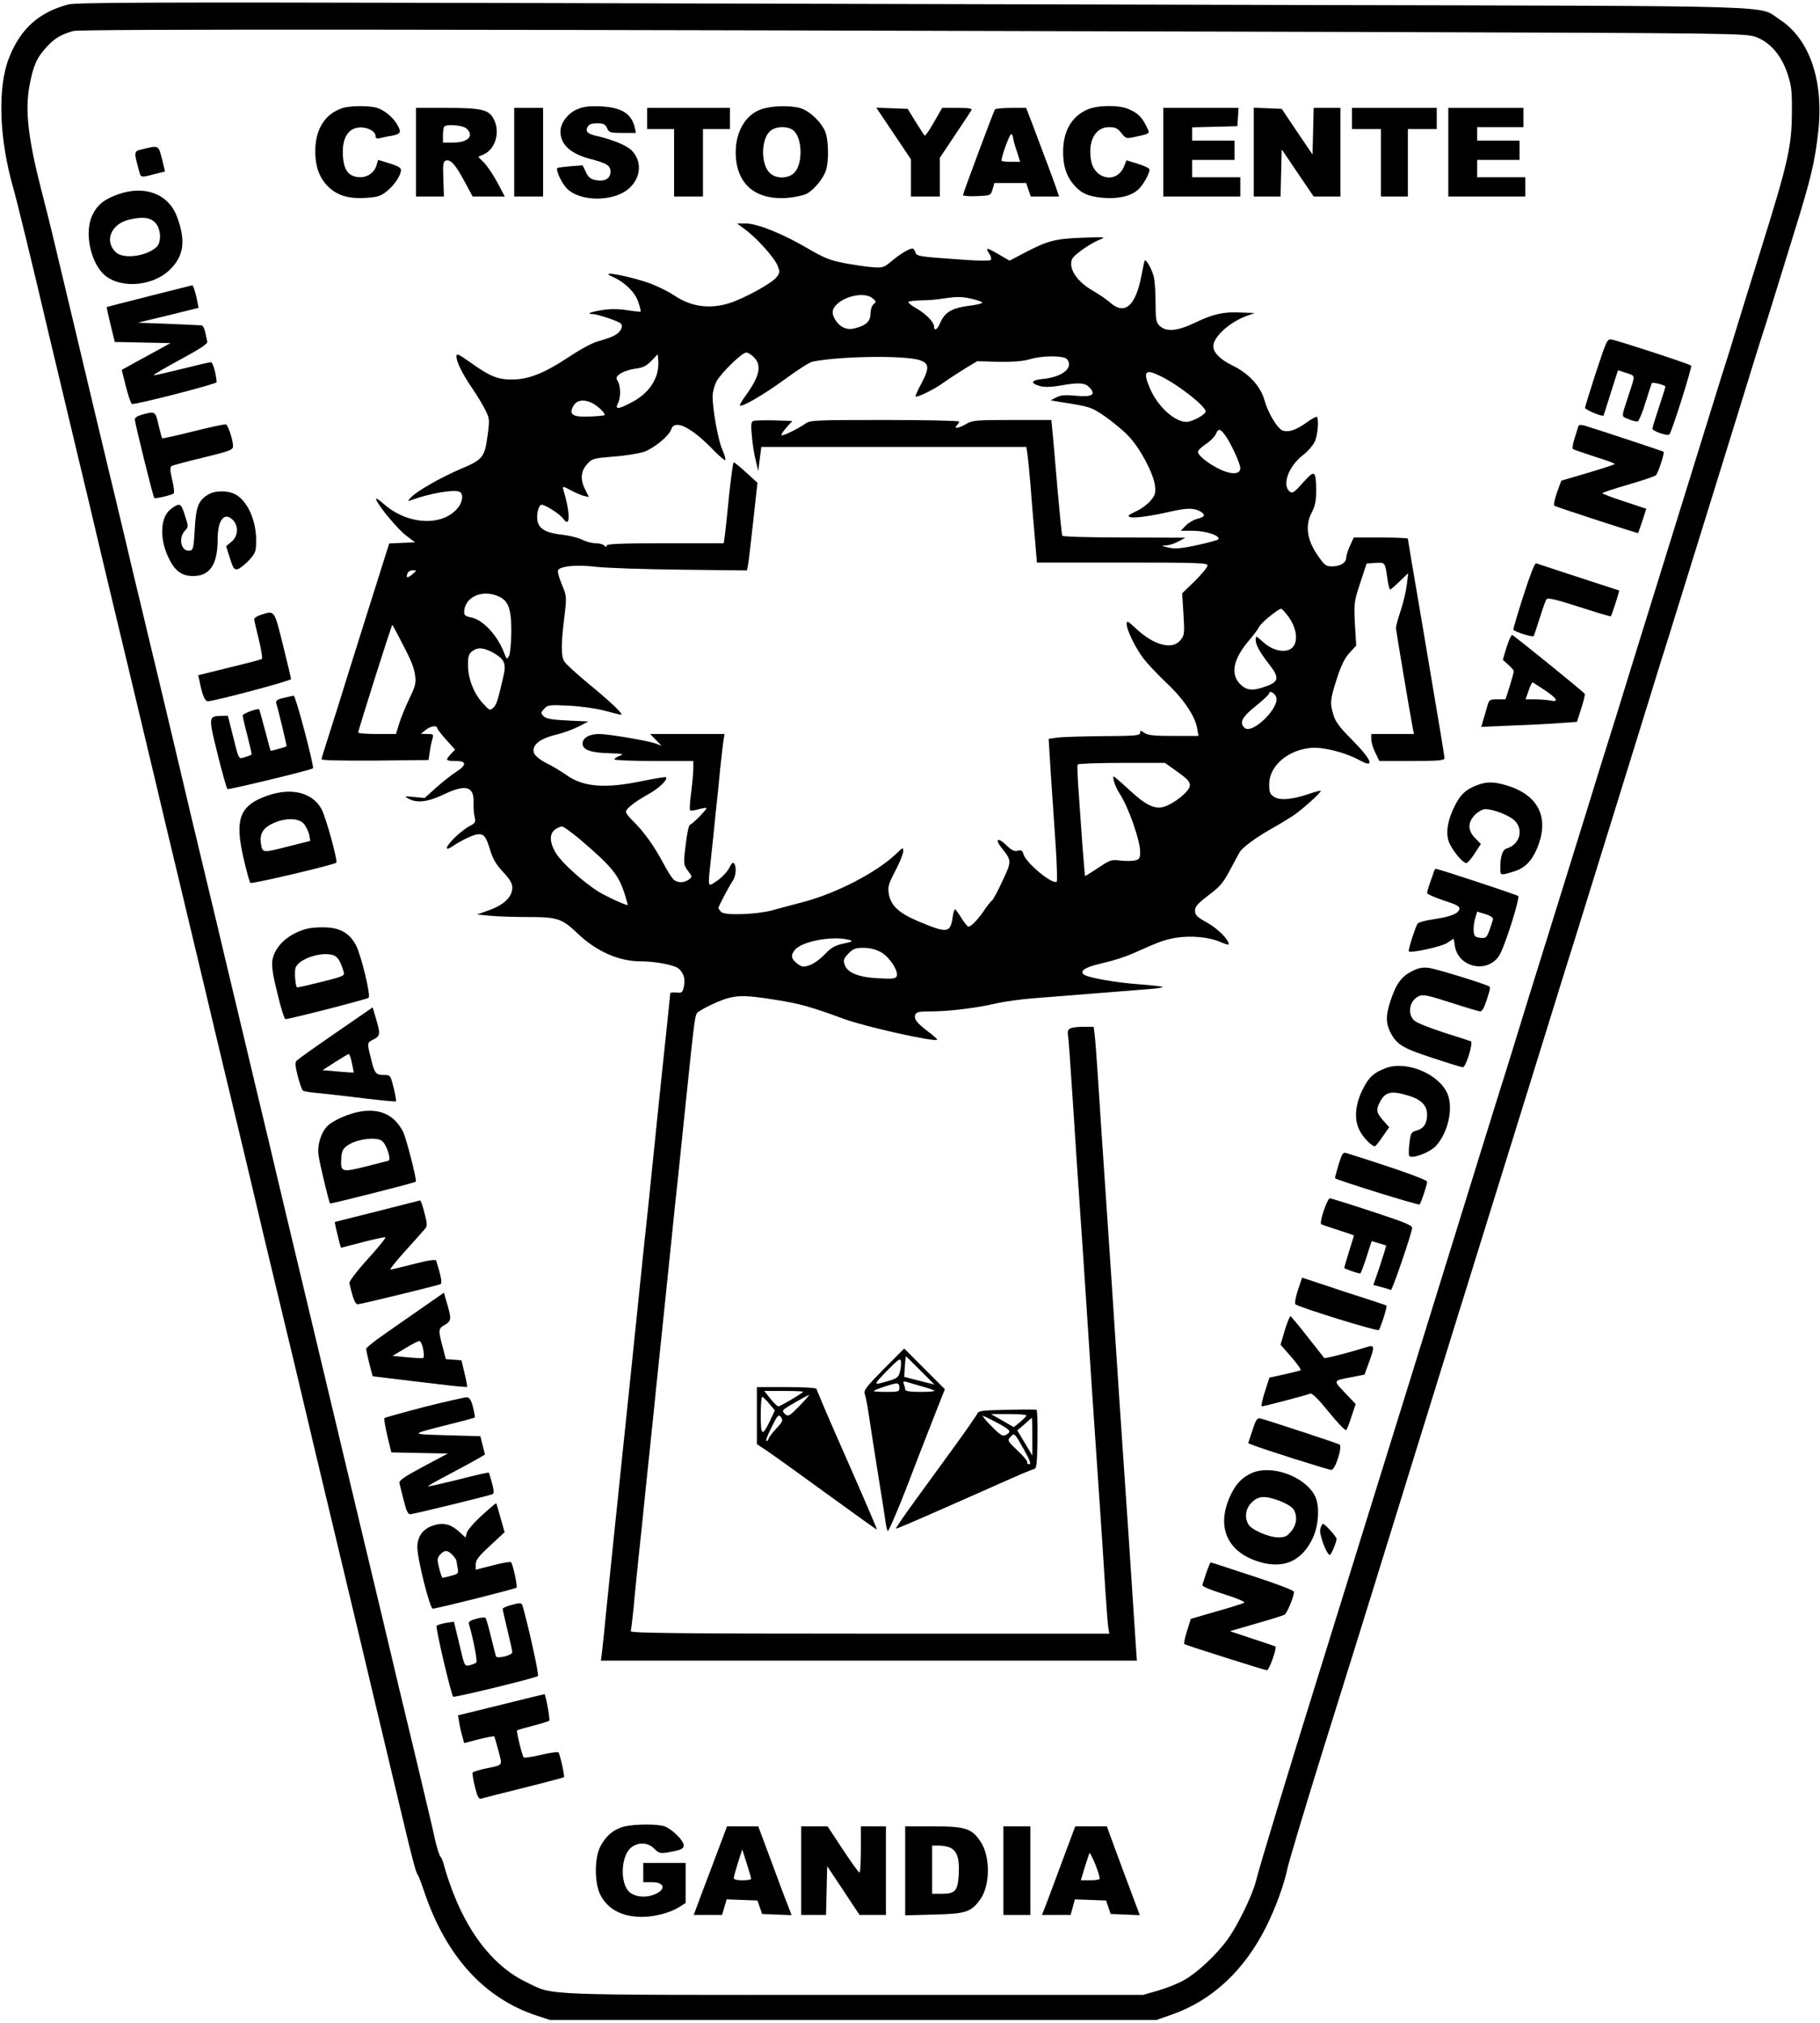<?xml version="1.0" standalone="no"?>
<!DOCTYPE svg PUBLIC "-//W3C//DTD SVG 20010904//EN"
 "http://www.w3.org/TR/2001/REC-SVG-20010904/DTD/svg10.dtd">
<svg version="1.0" xmlns="http://www.w3.org/2000/svg"
 width="945pt" height="1050pt" viewBox="0 0 945 1050"
 preserveAspectRatio="xMidYMid meet">

<g transform="translate(0,1050) scale(0.1,-0.1)"
fill="#000000" stroke="none">
<path d="M355 10477 c-153 -41 -248 -125 -308 -277 -61 -155 -52 -420 23 -680
16 -54 107 -428 180 -740 10 -41 68 -286 130 -545 62 -258 121 -506 131 -550
22 -93 36 -154 154 -645 99 -414 113 -473 148 -620 13 -58 64 -269 112 -470
101 -422 114 -478 148 -620 13 -58 64 -269 112 -470 88 -366 102 -425 148
-620 13 -58 64 -269 112 -470 88 -366 102 -425 148 -620 13 -58 64 -269 112
-470 87 -364 101 -422 148 -620 21 -90 132 -555 238 -1000 49 -207 70 -284 77
-290 4 -3 19 -42 34 -87 113 -337 312 -556 586 -646 l67 -22 1575 0 1575 0 80
28 c208 73 375 228 489 455 48 96 94 220 111 304 8 37 89 307 180 600 152 486
214 685 266 853 10 33 104 337 209 675 105 338 209 674 231 745 23 72 60 193
84 270 99 317 428 1378 461 1485 20 63 44 142 55 175 175 565 417 1343 440
1420 17 55 42 134 55 175 32 103 397 1278 440 1420 20 63 39 126 44 140 5 14
27 84 49 155 22 72 74 240 116 375 88 283 109 372 126 528 29 266 -46 481
-201 581 -116 75 83 69 -2465 75 -1259 3 -3208 8 -4330 11 -1664 4 -2049 2
-2090 -8z m6710 -143 c1943 -6 2001 -7 2052 -26 74 -27 133 -96 164 -190 21
-62 24 -92 23 -203 -1 -175 -19 -257 -164 -720 -65 -209 -125 -402 -133 -430
-8 -27 -40 -131 -72 -230 -31 -99 -71 -229 -90 -290 -19 -60 -120 -387 -225
-725 -105 -338 -207 -667 -226 -730 -20 -63 -51 -162 -69 -220 -18 -58 -49
-157 -68 -220 -102 -328 -283 -912 -322 -1035 -24 -77 -60 -194 -80 -260 -20
-66 -48 -154 -61 -195 -20 -63 -98 -314 -439 -1415 -83 -268 -470 -1514 -511
-1645 -136 -435 -311 -1011 -323 -1065 -17 -69 -92 -225 -145 -299 -57 -80
-157 -174 -226 -213 -30 -18 -91 -42 -135 -55 l-80 -23 -1505 0 c-1664 0
-1549 -5 -1699 67 -155 74 -288 234 -374 453 -20 50 -41 113 -48 140 -7 28
-16 53 -21 56 -5 3 -18 42 -28 85 -9 43 -30 131 -45 194 -15 63 -35 149 -45
190 -10 41 -37 154 -60 250 -23 96 -54 222 -67 280 -42 176 -56 238 -173 725
-62 259 -120 504 -130 545 -10 41 -68 287 -130 545 -122 511 -136 568 -173
725 -13 58 -64 269 -112 470 -48 201 -98 412 -112 470 -14 58 -33 139 -43 180
-9 41 -57 239 -105 440 -48 201 -99 412 -112 470 -42 178 -58 246 -127 535
-37 154 -81 336 -97 405 -17 69 -41 170 -54 225 -13 55 -33 141 -45 190 -12
50 -41 173 -66 275 -105 441 -131 547 -199 835 -87 367 -111 466 -147 605 -72
278 -89 425 -65 555 19 103 38 146 89 201 41 45 73 64 138 83 35 11 1953 9
6685 -5z"/>
<path d="M1775 9938 c-89 -31 -138 -110 -138 -223 0 -85 24 -146 76 -192 47
-41 105 -56 190 -50 57 4 74 9 105 34 38 31 68 74 74 106 2 15 -9 23 -57 38
-33 10 -61 19 -61 19 -1 0 -5 -11 -8 -25 -10 -38 -45 -65 -85 -65 -64 1 -91
40 -91 134 0 74 31 120 84 124 42 4 86 -19 86 -44 0 -12 6 -15 23 -11 12 3 39
9 60 12 46 9 52 17 33 52 -20 39 -65 78 -105 92 -42 14 -145 13 -186 -1z"/>
<path d="M2993 9931 c-47 -22 -83 -71 -83 -114 0 -66 51 -114 151 -141 89 -23
109 -35 109 -67 0 -36 -30 -53 -76 -44 -27 5 -39 14 -52 42 l-17 35 -63 -5
c-35 -3 -65 -7 -68 -9 -9 -10 20 -75 48 -105 68 -71 243 -72 323 -2 64 56 70
142 15 198 -27 27 -101 57 -185 76 -44 10 -57 23 -44 46 7 14 21 19 50 19 32
0 41 -4 51 -25 10 -23 16 -25 81 -25 l69 0 -6 28 c-18 74 -69 105 -181 110
-63 2 -89 -2 -122 -17z"/>
<path d="M3953 9933 c-81 -28 -133 -115 -133 -223 0 -163 100 -251 271 -237
37 3 81 13 97 21 40 21 90 83 102 126 13 47 12 136 -1 185 -15 52 -82 119
-134 134 -55 15 -151 12 -202 -6z m164 -108 c49 -35 54 -175 7 -222 -32 -32
-96 -32 -128 0 -45 45 -45 169 0 214 27 27 88 31 121 8z"/>
<path d="M5645 9931 c-82 -37 -125 -112 -125 -220 0 -71 16 -122 52 -166 40
-48 77 -65 156 -72 76 -6 137 7 176 38 29 22 69 94 64 111 -2 6 -30 19 -61 28
l-58 18 -13 -33 c-38 -90 -154 -67 -171 33 -17 101 22 172 94 172 32 0 44 -6
63 -30 24 -30 25 -31 74 -20 79 17 77 15 55 57 -23 47 -46 68 -94 88 -51 21
-162 19 -212 -4z"/>
<path d="M2160 9710 l0 -230 73 0 72 0 -3 90 c-3 76 -1 91 12 96 25 9 51 -20
98 -108 l42 -78 83 0 84 0 -38 72 c-21 39 -52 85 -69 103 l-31 31 29 13 c61
27 86 117 52 182 -25 50 -63 59 -244 59 l-160 0 0 -230z m262 123 c42 -37 9
-73 -68 -73 l-54 0 0 38 c0 21 3 42 7 45 13 14 96 7 115 -10z"/>
<path d="M2670 9710 l0 -230 75 0 75 0 0 230 0 230 -75 0 -75 0 0 -230z"/>
<path d="M3360 9885 l0 -55 70 0 70 0 0 -175 0 -175 75 0 75 0 0 175 0 175 70
0 70 0 0 55 0 55 -215 0 -215 0 0 -55z"/>
<path d="M4640 9807 l90 -134 0 -97 0 -96 75 0 75 0 0 100 0 101 78 117 c43
64 82 123 86 130 5 9 -11 12 -72 12 l-80 0 -43 -75 c-23 -41 -45 -72 -48 -69
-3 3 -24 36 -47 72 l-41 67 -81 3 -82 3 90 -134z"/>
<path d="M5166 9932 c-8 -13 -166 -436 -166 -445 0 -4 32 -7 72 -5 72 3 72 3
82 36 l9 32 83 0 82 0 12 -35 12 -35 73 0 74 0 -18 53 c-10 28 -37 102 -60
162 -23 61 -53 140 -67 178 l-26 67 -78 0 c-43 0 -81 -4 -84 -8z m94 -146 c0
-7 8 -38 19 -69 l18 -57 -48 0 c-27 0 -49 3 -49 6 0 24 44 143 51 138 5 -3 9
-11 9 -18z"/>
<path d="M6040 9710 l0 -230 200 0 200 0 0 50 0 50 -125 0 -125 0 0 45 0 45
110 0 110 0 0 50 0 50 -110 0 -110 0 0 35 0 34 118 3 117 3 3 48 3 47 -195 0
-196 0 0 -230z"/>
<path d="M6510 9710 l0 -230 70 0 69 0 3 122 3 123 83 -123 83 -122 69 0 70 0
0 230 0 230 -70 0 -69 0 -3 -121 -3 -121 -80 118 -80 119 -72 3 -73 3 0 -231z"/>
<path d="M7020 9885 l0 -55 75 0 75 0 0 -175 0 -175 70 0 70 0 0 175 0 175 75
0 75 0 0 55 0 55 -220 0 -220 0 0 -55z"/>
<path d="M7520 9710 l0 -230 200 0 200 0 0 50 0 50 -125 0 -125 0 0 45 0 45
110 0 110 0 0 50 0 50 -110 0 -110 0 0 35 0 35 120 0 120 0 0 50 0 50 -195 0
-195 0 0 -230z"/>
<path d="M742 9726 c-48 -11 -48 -10 -21 -109 11 -42 5 -41 100 -16 l36 9 -16
65 c-18 72 -17 71 -99 51z"/>
<path d="M615 9492 c-72 -25 -110 -55 -135 -108 -40 -81 -16 -224 49 -298 76
-86 256 -79 352 13 74 72 85 151 38 276 -44 118 -166 165 -304 117z m190 -147
c31 -30 35 -103 7 -128 -53 -48 -171 -63 -210 -27 -62 58 -26 148 69 170 68
16 108 12 134 -15z"/>
<path d="M3866 9311 c60 -43 153 -146 170 -187 15 -35 14 -39 -4 -63 -23 -31
-175 -114 -249 -136 -103 -30 -195 -17 -283 42 -25 17 -75 42 -112 57 -99 39
-292 77 -209 40 63 -27 118 -80 135 -131 9 -25 14 -48 12 -50 -2 -2 -33 1 -70
7 -45 7 -86 7 -127 1 -62 -10 -89 -21 -52 -21 24 0 134 -37 146 -49 16 -16 -2
-48 -36 -64 -17 -9 -54 -21 -80 -28 -28 -7 -94 -42 -158 -85 -126 -83 -206
-114 -293 -114 -73 0 -115 18 -214 89 -62 44 -72 48 -72 31 0 -29 33 -95 85
-170 24 -36 54 -85 66 -110 21 -43 22 -49 10 -135 -15 -110 -25 -121 -141
-170 -101 -43 -230 -117 -256 -147 -19 -21 -19 -21 1 -14 98 36 228 58 253 42
19 -11 14 -51 -9 -80 -78 -100 -261 -92 -385 17 -28 25 -45 35 -41 24 14 -36
111 -153 156 -187 l46 -35 -67 -3 -67 -3 -15 -47 c-32 -101 -201 -636 -252
-802 -30 -96 -62 -194 -69 -218 -8 -23 -15 -47 -15 -53 0 -6 101 -8 278 -7
l277 3 6 40 c3 22 9 52 14 68 7 26 5 27 -26 27 l-34 1 24 19 c24 21 61 27 61
11 0 -5 21 -32 46 -60 l47 -52 -22 -23 c-30 -32 -27 -36 24 -36 59 0 60 -20 3
-57 -24 -15 -70 -52 -103 -81 l-60 -54 -55 5 c-51 5 -53 5 -30 -8 43 -25 102
-18 181 20 118 56 161 45 158 -42 -1 -21 1 -53 5 -71 7 -29 5 -34 -26 -50 -18
-9 -52 -36 -75 -58 -49 -48 -59 -77 -15 -48 50 34 115 64 137 64 29 0 39 -13
61 -85 13 -43 31 -74 66 -111 36 -39 48 -59 48 -82 0 -47 -43 -89 -119 -116
l-64 -23 63 -6 c35 -4 123 -7 197 -7 160 0 180 -7 266 -89 94 -89 211 -141
322 -141 78 0 178 -19 199 -38 27 -24 35 -54 27 -93 -7 -31 -10 -34 -39 -31
-18 2 -32 0 -32 -5 0 -4 -7 -71 -15 -148 -8 -77 -26 -248 -40 -380 -29 -282
-40 -389 -60 -585 -9 -80 -27 -255 -41 -390 -14 -135 -36 -348 -49 -475 -13
-126 -36 -342 -50 -480 -14 -137 -32 -311 -40 -385 -8 -74 -23 -227 -35 -340
-11 -113 -22 -222 -25 -243 l-5 -37 1391 0 1392 0 -7 103 c-14 220 -58 878
-81 1207 -8 118 -19 289 -25 380 -12 186 -23 355 -45 675 -26 380 -34 505 -45
675 -6 91 -13 184 -16 208 l-5 42 -47 0 c-75 0 -92 -8 -87 -39 3 -14 14 -168
25 -341 20 -307 24 -372 55 -820 8 -118 19 -289 25 -380 11 -173 20 -311 45
-675 26 -374 34 -504 45 -680 6 -93 13 -180 16 -192 l4 -23 -1244 0 c-992 0
-1245 3 -1241 13 2 6 9 62 15 122 5 61 17 175 25 255 9 80 27 253 40 385 14
132 39 371 55 530 17 160 41 398 55 530 14 132 31 303 39 380 9 77 27 253 41
390 69 663 61 607 87 626 12 10 56 32 95 49 88 36 129 38 307 9 120 -19 180
-36 351 -99 110 -40 468 -120 481 -107 2 2 -19 22 -48 43 -59 45 -74 65 -65
88 5 13 21 16 79 16 94 0 231 17 334 40 44 11 139 24 210 29 111 9 288 23 592
47 41 3 71 8 68 11 -3 3 -58 9 -123 14 -114 8 -258 33 -283 49 -27 17 1 38 72
55 90 21 141 38 199 64 120 54 147 63 203 73 78 13 174 4 231 -21 25 -11 45
-17 45 -13 0 25 -56 81 -111 112 -54 30 -64 40 -64 63 0 22 14 37 70 80 59 44
76 64 110 128 22 42 46 85 52 96 15 25 85 76 168 123 33 18 81 48 108 65 48
32 151 125 145 130 -2 2 -30 -5 -62 -16 -88 -30 -150 -35 -181 -15 -21 14 -25
24 -25 65 0 96 99 180 220 189 64 5 178 -25 249 -64 83 -46 65 2 -41 108 -61
61 -84 92 -94 126 -19 63 -18 79 17 188 22 68 40 106 65 134 l36 39 -7 113
c-5 109 -4 116 28 213 l33 100 46 3 c51 3 50 5 63 -90 4 -27 10 -48 13 -48 4
0 26 19 50 43 l44 42 -7 -59 c-4 -32 -18 -93 -32 -135 -14 -42 -25 -83 -25
-91 1 -15 78 -473 88 -522 l6 -28 -111 0 -111 0 0 -27 c0 -15 9 -46 21 -70
l21 -43 169 0 c137 0 169 3 169 14 0 13 -12 87 -129 778 -34 196 -61 359 -61
362 0 3 -63 6 -140 6 l-141 0 -19 -42 c-11 -24 -20 -52 -20 -62 0 -27 -29 -45
-72 -46 -34 0 -40 5 -78 60 -54 79 -64 153 -29 220 18 35 23 60 23 116 -1 104
-8 107 -69 38 -46 -51 -54 -57 -69 -45 -41 34 -5 132 71 190 24 18 50 49 59
67 16 33 23 118 12 130 -3 3 -28 -10 -55 -30 -53 -38 -91 -51 -122 -41 -27 8
-76 89 -96 159 -20 72 -82 139 -168 180 -62 31 -97 66 -97 99 0 49 86 126 175
158 l40 14 -75 3 c-89 4 -141 -8 -235 -53 -94 -45 -151 -49 -185 -15 -17 17
-20 34 -20 118 0 53 -4 114 -9 135 -9 37 -39 92 -47 85 -2 -2 -10 -39 -18 -82
-30 -154 -86 -203 -160 -138 -18 16 -59 44 -90 62 -83 47 -129 115 -110 164 8
21 88 78 139 100 40 16 40 17 -85 12 -140 -5 -179 -15 -296 -76 l-82 -43 -55
32 c-66 38 -72 38 -51 5 10 -14 13 -29 8 -34 -5 -4 -70 -4 -144 2 -234 16
-242 18 -247 39 -3 10 -10 19 -15 19 -17 0 -64 -28 -108 -65 -41 -34 -47 -36
-99 -32 -31 2 -96 12 -146 21 -76 15 -106 27 -192 77 -127 75 -261 129 -321
129 l-45 0 39 -29z m664 -359 c20 -16 21 -19 6 -31 -9 -7 -16 -28 -16 -47 0
-40 -19 -60 -70 -75 -30 -9 -46 -9 -68 0 -35 14 -66 64 -57 91 20 62 155 103
205 62z m519 -4 c28 -6 51 -15 51 -19 0 -4 -24 -10 -52 -14 -107 -13 -142 -33
-169 -97 -12 -29 -29 -37 -29 -14 0 24 -41 66 -91 95 -27 15 -46 31 -42 34 3
4 34 7 67 8 34 0 84 4 111 9 75 11 99 11 154 -2z m-1134 -303 c41 -41 30 -96
-40 -194 -21 -28 -36 -54 -33 -56 10 -10 131 61 237 139 63 46 126 87 141 89
144 29 484 33 557 7 48 -17 49 -40 9 -117 -20 -37 -34 -68 -32 -71 8 -7 97 37
144 71 26 19 76 51 111 73 l65 39 111 -3 c77 -1 127 3 161 13 65 20 177 20
194 1 36 -44 -22 -93 -125 -103 -62 -6 -68 -22 -15 -37 22 -6 56 -6 101 2 103
18 132 16 158 -11 33 -37 10 -49 -76 -41 -53 5 -76 3 -99 -9 l-29 -15 40 -7
c168 -26 169 -27 242 -76 40 -28 95 -73 122 -102 60 -61 131 -196 138 -258 4
-39 1 -50 -23 -78 -16 -19 -50 -44 -77 -56 -39 -19 -45 -24 -29 -29 20 -7 108
5 212 29 79 18 118 19 149 2 33 -17 29 -30 -12 -40 -19 -5 -46 -20 -60 -35
l-26 -27 67 0 c66 -1 139 -26 128 -44 -3 -5 -53 -18 -112 -31 -85 -18 -115
-20 -148 -12 -38 9 -39 10 -11 11 17 1 46 10 65 21 l35 19 -317 1 c-174 0
-319 4 -322 9 -3 4 -14 118 -26 252 -11 134 -23 268 -26 297 l-5 52 -204 0
c-187 0 -207 -2 -237 -20 -38 -23 -70 -28 -50 -8 7 7 12 16 12 20 0 4 -174 8
-386 8 -361 0 -388 -1 -412 -19 -36 -25 -108 -61 -123 -61 -6 0 4 17 22 38
l33 37 -94 3 c-51 1 -100 0 -108 -3 -12 -4 -14 -19 -8 -78 3 -39 12 -97 20
-127 l13 -55 8 63 8 62 688 0 688 0 5 -32 c3 -18 10 -89 16 -158 5 -69 15
-189 22 -267 l12 -143 443 0 c393 0 443 -2 443 -15 0 -9 -30 -45 -66 -81 l-66
-64 7 -108 c6 -100 5 -109 -15 -134 -41 -53 -137 -29 -230 58 -44 41 -50 44
-50 25 0 -31 45 -123 87 -179 20 -26 73 -82 118 -125 90 -84 151 -175 161
-238 l7 -39 -129 0 c-101 0 -134 3 -152 16 -20 14 -22 14 -22 0 0 -14 -25 -16
-187 -17 -104 -1 -211 -4 -238 -7 l-50 -7 11 -180 c7 -99 18 -264 25 -368 7
-103 9 -190 6 -193 -19 -20 -162 98 -173 143 -5 18 -11 22 -30 17 -18 -5 -32
3 -61 31 -41 40 -59 30 -24 -14 55 -69 55 -70 6 -174 -24 -53 -49 -98 -55
-102 -6 -4 -21 -23 -35 -43 -29 -46 -72 -92 -86 -92 -5 0 -22 20 -37 45 -15
24 -30 45 -33 45 -4 0 -10 -20 -13 -44 -12 -79 -28 -81 -176 -19 -101 42 -145
82 -155 143 -6 37 -2 51 34 120 23 44 41 89 41 102 0 21 -2 20 -37 -14 -102
-97 -307 -203 -478 -249 -60 -16 -134 -35 -164 -44 -82 -22 -247 -28 -266 -9
-8 9 -15 18 -15 20 0 9 53 109 71 136 20 27 25 74 11 96 -6 8 -13 2 -25 -22
-9 -19 -36 -48 -61 -66 -53 -36 -51 -43 -36 100 6 52 17 160 25 240 9 80 20
190 25 245 6 55 13 117 16 138 l6 37 -193 0 -193 0 30 -31 29 -30 -29 11 c-39
15 -248 50 -294 50 -53 0 -87 -20 -87 -50 0 -33 45 -48 145 -50 65 -2 71 -4
48 -13 -16 -6 -28 -14 -28 -19 0 -4 92 -8 205 -8 l205 0 0 -37 c0 -20 -5 -76
-11 -125 -7 -49 -9 -91 -6 -94 3 -3 22 -1 43 5 21 6 40 9 42 7 5 -5 -70 -82
-85 -87 -7 -2 -16 -46 -23 -106 -12 -99 -11 -102 12 -133 23 -31 23 -32 4 -46
-24 -17 -55 -18 -77 -1 -9 7 -35 48 -58 92 -47 87 -100 161 -155 214 -20 19
-36 40 -36 47 0 16 45 52 119 93 54 30 100 75 89 87 -3 2 -59 -7 -127 -21
-189 -39 -301 -30 -387 30 -27 19 -65 42 -84 52 -65 32 -90 54 -90 77 0 35 39
63 115 82 39 9 93 29 120 43 l50 26 -107 5 c-84 4 -111 9 -125 22 -16 16 -16
19 3 39 18 20 25 21 129 16 62 -3 143 -15 185 -26 41 -11 79 -21 85 -21 16 0
-59 71 -174 165 -60 50 -115 100 -122 113 -16 29 -16 88 1 227 13 110 13 110
-14 174 -16 40 -23 68 -17 74 20 20 102 26 193 15 51 -6 249 -13 440 -15 l346
-4 6 28 c3 15 15 118 27 228 l22 199 -58 53 c-32 29 -61 53 -65 53 -4 0 -14
-75 -24 -167 -9 -93 -19 -187 -22 -210 l-6 -43 -304 0 c-230 0 -304 -3 -304
-12 0 -9 -3 -9 -12 0 -7 7 -27 12 -45 12 -19 0 -50 8 -71 19 -20 10 -66 21
-101 25 -80 9 -116 27 -128 63 -11 32 2 93 19 93 20 0 96 -49 112 -72 38 -54
38 28 0 154 -4 15 1 14 38 -6 24 -13 55 -26 69 -30 l27 -6 -19 37 c-27 53 -24
97 9 133 26 30 32 31 137 40 61 4 133 16 160 25 50 18 130 83 140 116 18 56
107 11 227 -115 27 -27 51 -47 54 -44 3 4 -4 28 -16 55 -21 48 -50 205 -50
276 0 21 9 54 19 75 23 44 133 152 156 152 9 0 27 -11 40 -25z m-504 -86 c-19
-62 -63 -112 -134 -149 -68 -36 -86 -36 -68 -2 15 28 14 88 -1 113 -11 17 -10
22 12 39 14 10 48 22 77 26 41 5 58 13 85 41 l33 34 3 -33 c2 -18 -1 -49 -7
-69z m2620 -14 c94 -47 229 -154 229 -181 0 -16 -70 -54 -100 -54 -61 0 -150
81 -189 174 -39 90 -25 104 60 61z m-2953 -139 c30 -16 68 -54 61 -61 -3 -2
-37 -6 -76 -7 -88 -4 -110 9 -87 53 17 33 56 39 102 15z m3281 -162 c28 -36
81 -149 81 -174 0 -32 -42 -35 -102 -8 -60 28 -118 73 -118 93 0 7 18 24 40
39 23 15 46 38 52 51 14 32 22 31 47 -1z m-4218 -725 c-26 -22 -35 -20 -25 5
3 9 16 16 28 16 21 -1 21 -1 -3 -21z m444 -113 c55 -23 70 -64 70 -186 -1 -60
-6 -114 -12 -125 -11 -19 -12 -18 -23 10 -34 94 -112 179 -174 190 -26 5 -36
12 -36 26 0 77 89 121 175 85z m4105 -107 c50 -69 53 -149 5 -171 -37 -16 -92
-1 -136 39 -38 34 -39 35 -39 12 0 -27 20 -63 75 -134 48 -63 44 -84 -20 -107
-71 -26 -101 -23 -136 11 -51 52 -36 129 44 224 25 29 50 62 56 75 11 21 97
91 113 92 5 0 21 -19 38 -41z m-4624 -95 c65 -123 83 -164 89 -207 6 -41 3
-56 -29 -122 -20 -42 -44 -100 -53 -130 l-17 -55 -98 0 c-54 0 -98 3 -98 8 0
12 174 562 177 558 2 -1 15 -25 29 -52z m500 -95 c54 -32 63 -55 48 -119 -29
-126 -36 -149 -53 -164 -17 -16 -21 -14 -58 28 -45 51 -73 126 -73 195 0 51 5
62 35 79 24 13 58 6 101 -19z m4058 -222 c32 -50 -122 -205 -163 -164 -27 27
-11 56 59 112 39 31 70 61 70 66 0 15 22 6 34 -14z m-509 -394 c54 -39 65 -52
63 -73 -4 -29 -82 -92 -135 -108 -46 -14 -94 9 -173 82 -30 28 -64 58 -74 66
-18 14 -19 13 -12 -15 4 -16 17 -46 30 -65 46 -71 106 -242 106 -302 0 -32 -4
-39 -26 -44 -14 -4 -48 -4 -76 -1 -47 6 -54 4 -116 -38 -36 -24 -67 -43 -68
-42 -1 1 -7 74 -14 162 -6 88 -15 216 -20 284 -5 68 -7 128 -4 133 3 4 106 8
229 8 l224 0 66 -47z m-3101 -352 c166 -142 200 -184 232 -290 7 -25 14 -47
14 -48 0 -8 -113 44 -155 70 -79 51 -185 146 -216 195 -36 56 -38 104 -7 126
12 9 29 16 36 16 8 0 51 -31 96 -69z m1396 -520 c21 -6 16 -9 -31 -19 -45 -10
-64 -21 -98 -57 -23 -24 -58 -49 -77 -55 -32 -11 -40 -10 -63 7 -33 25 -37 44
-14 72 37 46 199 75 283 52z m165 -64 c44 -25 91 -97 81 -124 -5 -13 -21 -15
-94 -11 -103 5 -162 28 -176 70 -8 24 -6 32 19 58 25 26 36 30 79 30 34 0 64
-8 91 -23z"/>
<path d="M775 8963 c-121 -31 -221 -56 -221 -57 -1 -1 8 -41 20 -91 l22 -90
145 -3 144 -3 -60 -33 c-33 -18 -90 -49 -126 -69 l-67 -37 22 -87 c12 -48 26
-88 31 -90 17 -5 440 104 440 113 -3 46 -20 104 -30 104 -7 0 -75 -16 -151
-35 -76 -19 -142 -34 -146 -33 -4 2 57 38 137 81 112 61 145 83 141 95 -2 10
-7 32 -11 50 -4 17 -12 33 -18 33 -7 1 -84 4 -172 8 l-160 6 158 38 158 39 -7
36 c-7 38 -21 83 -26 81 -2 0 -102 -26 -223 -56z"/>
<path d="M8287 8568 c-31 -96 -57 -179 -57 -185 0 -10 89 -47 96 -40 1 1 18
55 38 119 l37 116 44 -14 c48 -17 47 -6 10 -119 -38 -116 -38 -105 2 -121 19
-9 41 -13 47 -11 6 3 25 47 40 98 16 52 31 97 33 101 3 5 58 -8 70 -17 2 -1
-13 -48 -32 -105 -19 -57 -35 -109 -35 -115 0 -13 78 -40 88 -30 12 11 119
350 113 357 -7 8 -376 129 -411 135 -25 5 -27 0 -83 -169z"/>
<path d="M738 8348 c-25 -7 -38 -16 -38 -26 1 -21 95 -401 101 -407 6 -5 91
15 101 24 4 3 1 35 -8 70 -11 48 -12 66 -3 72 6 4 81 24 165 44 139 34 154 40
154 59 0 32 -26 110 -37 113 -6 2 -82 -14 -169 -36 -87 -22 -160 -38 -162 -36
-2 2 -10 33 -19 69 -16 72 -17 72 -85 54z"/>
<path d="M8195 8287 c-2 -7 -10 -34 -19 -61 -9 -28 -13 -53 -9 -57 5 -3 56
-21 115 -40 59 -18 105 -35 102 -38 -3 -3 -67 -24 -141 -46 l-136 -40 -23 -62
c-12 -35 -18 -65 -14 -68 11 -7 434 -145 436 -142 1 1 10 30 22 64 l20 62
-114 38 c-63 20 -114 40 -114 43 0 3 60 23 133 44 72 21 137 43 144 48 12 9
47 117 41 123 -3 3 -354 119 -411 136 -19 5 -29 4 -32 -4z"/>
<path d="M1076 7930 c-47 -30 -59 -65 -65 -180 -5 -90 -8 -105 -24 -108 -45
-9 -64 63 -27 103 19 20 19 21 0 80 -20 64 -26 67 -71 34 -57 -40 -63 -154
-13 -256 32 -67 68 -93 127 -93 87 0 127 60 127 190 0 102 35 145 79 101 31
-31 28 -84 -7 -113 l-28 -23 20 -63 c17 -54 23 -61 41 -56 11 3 37 24 58 46
34 38 37 45 37 103 0 106 -46 207 -110 240 -41 21 -109 19 -144 -5z"/>
<path d="M7910 7408 c-30 -94 -54 -174 -52 -177 5 -10 101 -40 105 -33 3 4 16
45 31 92 15 47 30 91 35 98 6 11 42 3 170 -38 89 -29 163 -51 165 -49 5 6 46
132 43 134 -1 0 -18 6 -37 12 -87 28 -383 125 -394 129 -7 2 -32 -62 -66 -168z"/>
<path d="M1353 7308 c-18 -6 -33 -16 -33 -22 0 -6 11 -54 24 -106 13 -53 20
-97 15 -101 -5 -3 -81 -23 -169 -44 l-161 -40 7 -30 c14 -73 28 -105 43 -105
37 1 432 106 432 115 0 6 -19 85 -42 178 -46 184 -42 179 -116 155z"/>
<path d="M7823 7142 l-20 -67 28 -25 c16 -14 29 -29 29 -35 0 -5 -10 -40 -21
-77 l-22 -68 -42 0 c-41 0 -43 -2 -53 -37 -6 -21 -15 -53 -21 -72 l-10 -34
162 7 c89 3 201 9 249 13 l86 6 22 68 c12 37 20 72 19 77 -3 8 -349 288 -377
306 -4 2 -17 -25 -29 -62z m200 -226 c64 -43 73 -62 26 -52 -17 3 -53 6 -80 6
l-48 0 16 45 c8 25 18 45 22 43 3 -2 32 -21 64 -42z"/>
<path d="M1472 6877 c-32 -7 -41 -14 -38 -26 15 -50 56 -224 54 -225 -6 -4
-82 -25 -83 -23 -1 1 -14 49 -29 107 -15 57 -29 106 -30 108 -8 7 -86 -22 -86
-32 0 -6 11 -54 25 -106 13 -52 23 -96 21 -97 -2 -2 -17 -8 -34 -13 -36 -10
-29 -23 -70 140 l-19 75 -37 -1 c-64 -2 -64 -6 -16 -199 24 -97 47 -178 51
-181 7 -4 436 99 444 108 8 7 -90 378 -100 377 -5 -1 -29 -6 -53 -12z"/>
<path d="M7663 6422 c-54 -22 -80 -47 -109 -104 -35 -69 -47 -131 -34 -179 11
-41 73 -119 94 -119 6 0 26 23 43 50 l32 49 -29 30 c-40 40 -40 82 -1 122 16
16 40 29 53 29 41 0 122 -31 151 -58 50 -47 29 -125 -39 -146 -23 -7 -34 -41
-34 -102 0 -39 0 -39 66 -19 59 17 95 52 124 119 68 160 10 280 -160 330 -67
20 -104 19 -157 -2z"/>
<path d="M1391 6371 c-147 -51 -174 -121 -126 -328 15 -65 31 -122 35 -126 6
-7 435 94 446 105 9 9 -54 237 -77 279 -47 85 -155 112 -278 70z m190 -151
c10 -14 21 -38 25 -55 l5 -30 -108 -27 c-141 -36 -140 -37 -148 13 -9 53 14
87 76 111 63 25 127 20 150 -12z"/>
<path d="M7446 5978 c-2 -7 -11 -33 -20 -58 -9 -25 -16 -50 -16 -56 0 -5 39
-22 86 -38 66 -21 84 -31 82 -44 -5 -24 -44 -40 -131 -53 -42 -6 -81 -16 -86
-23 -10 -12 -51 -139 -46 -144 10 -11 173 25 200 44 l33 22 6 -38 c19 -118
182 -146 236 -40 31 61 103 291 93 299 -8 7 -414 141 -427 141 -4 0 -8 -6 -10
-12z m306 -249 c-1 -8 -10 -33 -18 -57 -15 -40 -19 -43 -48 -40 -26 3 -32 8
-34 33 -2 16 1 46 7 66 l11 37 43 -13 c25 -8 41 -18 39 -26z"/>
<path d="M1597 5680 c-99 -25 -171 -91 -183 -166 -4 -31 3 -78 27 -173 17 -72
36 -131 41 -131 22 0 424 103 432 111 12 11 -38 218 -65 271 -31 60 -78 90
-151 94 -35 2 -80 -1 -101 -6z m136 -139 c22 -9 36 -33 52 -87 5 -19 -4 -23
-117 -51 -68 -17 -124 -30 -126 -28 -8 7 -14 77 -8 99 12 48 138 90 199 67z"/>
<path d="M7330 5458 c-53 -27 -81 -65 -109 -150 -26 -77 -26 -118 -2 -166 33
-64 62 -82 218 -133 81 -27 153 -49 158 -49 17 0 56 130 42 135 -7 3 -70 23
-142 46 -71 23 -140 50 -152 62 -38 35 -24 106 26 127 22 9 48 3 166 -35 77
-25 145 -45 151 -45 6 0 16 12 22 28 21 56 32 95 27 100 -10 11 -274 92 -315
98 -35 4 -55 0 -90 -18z"/>
<path d="M1745 5140 c-105 -72 -196 -137 -203 -144 -11 -10 -10 -25 4 -82 10
-38 22 -72 27 -75 5 -4 41 -10 81 -13 39 -4 145 -16 235 -27 90 -11 165 -18
167 -16 2 2 -3 34 -12 70 -16 65 -18 67 -48 67 -45 0 -51 8 -69 82 -22 87 -22
85 13 103 35 18 36 29 12 108 l-17 58 -190 -131z m82 -157 c6 -27 10 -49 9
-50 -1 -1 -38 1 -81 5 l-80 7 65 42 c36 23 68 42 71 42 3 1 11 -20 16 -46z"/>
<path d="M7196 4956 c-62 -23 -89 -47 -120 -110 -40 -79 -46 -157 -17 -213 18
-37 63 -83 80 -83 3 0 21 22 40 50 l34 49 -32 36 c-35 40 -37 54 -16 95 27 52
58 60 144 34 70 -20 101 -52 101 -101 -1 -46 -18 -72 -57 -82 -25 -7 -29 -13
-35 -66 -4 -33 -4 -62 0 -66 16 -15 107 19 138 53 63 69 91 195 60 270 -43
103 -213 174 -320 134z"/>
<path d="M1869 4730 c-57 -10 -136 -44 -166 -72 -35 -33 -57 -100 -49 -155 6
-44 54 -244 60 -250 3 -3 439 107 445 113 7 6 -49 224 -66 259 -44 87 -119
123 -224 105z m114 -152 c24 -18 50 -98 34 -103 -7 -2 -61 -16 -121 -31 -123
-30 -128 -29 -124 45 2 34 9 48 29 63 46 35 151 49 182 26z"/>
<path d="M6950 4454 c-11 -37 -19 -68 -18 -70 11 -10 434 -142 439 -136 8 9
39 102 39 118 0 11 -171 71 -417 148 -20 6 -24 1 -43 -60z"/>
<path d="M6873 4215 c-12 -36 -18 -67 -13 -70 4 -2 44 -16 89 -30 44 -14 81
-27 81 -28 0 -1 -11 -38 -25 -82 -14 -44 -25 -83 -25 -86 0 -5 68 -29 83 -29
3 0 17 38 32 84 l27 84 36 -11 c20 -6 38 -11 39 -12 2 -1 -13 -47 -31 -103
l-35 -102 42 -11 c23 -6 45 -13 49 -15 6 -4 101 272 110 319 3 16 -27 29 -207
88 -115 38 -215 69 -220 69 -6 0 -20 -29 -32 -65z"/>
<path d="M1957 4212 l-219 -55 6 -31 c4 -16 11 -46 16 -66 l10 -37 112 29 c61
16 115 27 119 26 5 -2 -36 -52 -91 -113 -55 -60 -98 -117 -96 -125 20 -86 30
-110 45 -110 14 0 399 94 428 104 10 4 4 39 -22 122 -2 8 -39 3 -116 -17 -62
-16 -117 -29 -122 -29 -5 0 28 42 74 93 46 50 91 102 101 113 18 20 18 24 2
88 -9 36 -19 65 -23 65 -3 -1 -104 -26 -224 -57z"/>
<path d="M6739 3803 c-12 -36 -17 -68 -13 -73 18 -16 426 -142 433 -134 10 11
45 123 40 127 -2 2 -51 18 -109 37 -58 18 -155 50 -217 71 l-112 37 -22 -65z"/>
<path d="M2200 3717 c-58 -40 -149 -104 -202 -141 -54 -37 -98 -72 -97 -79 1
-7 8 -41 17 -77 l17 -64 100 -12 c55 -7 164 -20 243 -29 79 -10 145 -16 147
-14 2 2 -4 34 -13 71 l-16 67 -40 3 -41 3 -17 65 c-23 88 -23 93 13 114 34 20
34 31 6 124 l-12 42 -105 -73z m-3 -219 c5 -25 5 -45 0 -47 -5 -2 -42 0 -84 4
l-75 7 64 38 c34 21 68 39 75 39 6 1 16 -18 20 -41z"/>
<path d="M6671 3595 l-22 -75 56 -64 c31 -35 52 -66 48 -69 -4 -2 -43 -12 -85
-21 l-77 -17 -24 -75 c-13 -40 -20 -74 -15 -74 11 0 229 57 251 66 10 4 42
-28 97 -96 45 -56 86 -98 90 -93 4 4 17 37 28 72 l21 63 -56 59 c-62 65 -63
62 37 81 l65 13 22 60 c33 91 32 97 -19 80 -83 -26 -208 -58 -212 -54 -2 2
-40 51 -86 109 -45 58 -86 106 -89 108 -4 1 -17 -32 -30 -73z"/>
<path d="M4588 3393 c-88 -89 -105 -111 -98 -128 4 -11 13 -54 19 -95 6 -41
26 -172 45 -290 19 -118 38 -237 42 -265 3 -27 9 -55 13 -62 3 -7 46 92 96
220 49 128 114 296 145 374 l56 142 -105 105 -106 106 -107 -107z m85 -13 c-7
-27 -16 -35 -50 -45 -93 -28 -92 -28 -19 48 61 62 71 69 74 51 2 -12 -1 -37
-5 -54z m106 6 l73 -73 -79 20 -78 20 3 53 c2 30 5 54 6 54 1 0 34 -33 75 -74z
m6 -82 c33 -9 63 -19 67 -23 4 -3 -29 -6 -72 -6 -54 0 -80 4 -80 12 0 6 -3 19
-7 28 -5 14 -2 16 13 12 10 -3 46 -13 79 -23z m-115 -6 c0 -22 -4 -23 -69 -23
-38 0 -67 2 -64 5 7 8 96 37 116 39 11 1 17 -6 17 -21z"/>
<path d="M3930 3152 l0 -148 57 -38 c31 -21 170 -121 309 -222 139 -101 255
-184 257 -184 3 0 -67 162 -154 360 -88 198 -159 365 -159 370 0 6 -59 10
-155 10 l-155 0 0 -148z m240 124 c0 -6 -118 -76 -128 -76 -6 0 -25 18 -42 40
l-32 40 101 0 c56 0 101 -2 101 -4z m-19 -74 c-51 -52 -58 -56 -74 -43 -11 9
-14 18 -8 24 11 11 123 75 132 76 3 1 -19 -25 -50 -57z m-157 12 l29 -35 -23
-50 c-42 -88 -50 -84 -50 25 0 53 3 96 8 95 4 0 20 -16 36 -35z m35 -131 c-21
-23 -39 -47 -39 -53 0 -5 -5 -10 -10 -10 -6 0 6 32 26 71 32 65 36 69 49 53
12 -17 9 -24 -26 -61z"/>
<path d="M2203 3197 c-111 -29 -204 -55 -207 -58 -3 -3 4 -44 15 -92 l21 -86
147 -3 146 -3 -128 -68 c-97 -52 -127 -73 -123 -85 2 -10 12 -50 22 -89 13
-54 22 -73 34 -73 15 0 400 94 427 104 9 4 8 17 -2 56 -8 29 -15 54 -17 56 -2
2 -73 -14 -158 -36 -85 -21 -156 -37 -158 -35 -2 1 50 31 115 65 65 34 132 71
149 81 l32 19 -12 48 -12 47 -175 5 c-196 6 -197 3 24 59 65 16 120 31 122 33
2 2 -2 26 -9 53 -9 37 -17 50 -32 52 -10 0 -110 -22 -221 -50z"/>
<path d="M5228 3182 c-118 -2 -147 -5 -152 -17 -3 -8 -52 -79 -109 -158 -57
-78 -152 -209 -211 -290 -60 -82 -106 -150 -104 -151 3 -3 84 32 448 193 36
16 108 48 160 71 52 23 102 43 110 45 12 2 15 27 17 153 1 83 -1 153 -5 154
-4 2 -73 2 -154 0z m101 -29 c0 -5 -15 -20 -33 -35 l-32 -26 -59 34 -60 34 93
0 c50 0 92 -3 91 -7z m-148 -40 c68 -37 73 -45 40 -62 -14 -8 -28 0 -72 45
-29 29 -50 54 -45 54 5 0 39 -17 77 -37z m179 -70 l0 -98 -39 65 -39 65 37 32
c20 18 37 33 39 33 1 0 2 -44 2 -97z m-42 -70 c30 -54 37 -73 26 -73 -8 0 -13
4 -10 9 3 5 -19 32 -50 61 -53 50 -54 53 -38 71 21 23 21 23 72 -68z"/>
<path d="M6503 3075 l-22 -66 22 -9 c51 -21 395 -130 410 -130 20 0 59 121 42
132 -12 7 -377 127 -410 135 -17 4 -24 -5 -42 -62z"/>
<path d="M6500 2854 c-47 -21 -78 -51 -105 -104 -80 -158 -35 -291 119 -349
140 -52 245 -11 304 119 30 67 35 168 9 216 -53 101 -224 163 -327 118z m145
-145 c30 -11 62 -30 70 -42 23 -33 19 -81 -11 -116 -21 -26 -33 -31 -67 -31
-50 0 -141 40 -156 69 -20 37 -13 81 18 112 36 35 69 37 146 8z"/>
<path d="M2502 2634 c-40 -36 -75 -77 -78 -90 l-7 -25 -26 24 c-53 50 -95 58
-156 33 -44 -19 -68 -57 -68 -107 0 -62 65 -319 80 -319 21 0 427 102 435 109
6 5 -17 114 -28 132 -2 4 -44 -3 -94 -16 l-90 -23 0 28 c0 22 16 43 75 97 l75
70 -21 74 c-11 40 -21 75 -23 76 -1 1 -35 -27 -74 -63z m-152 -206 c11 -12 20
-25 20 -29 0 -3 3 -20 6 -37 6 -29 4 -31 -32 -41 -22 -6 -42 -11 -46 -11 -3 0
-11 23 -18 50 -11 45 -10 53 5 70 23 26 39 25 65 -2z"/>
<path d="M6855 2562 c-6 -28 34 -133 50 -133 7 0 34 65 35 83 0 11 -61 78 -70
78 -5 0 -11 -13 -15 -28z"/>
<path d="M6264 2338 c-9 -29 -19 -58 -21 -65 -3 -7 39 -25 113 -48 74 -24 112
-40 103 -45 -8 -4 -73 -25 -145 -45 l-131 -38 -20 -64 c-11 -35 -17 -65 -14
-67 12 -7 419 -136 429 -136 12 0 54 118 44 124 -4 2 -59 20 -122 41 l-114 38
134 39 c74 21 141 42 149 46 14 8 48 91 50 119 1 7 -90 42 -214 82 -118 39
-216 71 -219 71 -2 0 -12 -24 -22 -52z"/>
<path d="M2648 2167 c-21 -6 -38 -14 -38 -18 0 -4 11 -54 25 -111 14 -57 25
-108 25 -114 0 -17 -80 -36 -85 -21 -2 7 -14 53 -26 102 -12 50 -24 93 -28 97
-3 4 -25 2 -49 -5 -30 -8 -41 -15 -37 -27 23 -79 45 -194 38 -200 -4 -4 -20
-10 -35 -14 -26 -6 -26 -6 -53 110 l-28 116 -41 -6 c-23 -4 -45 -11 -49 -15
-7 -7 75 -356 86 -368 7 -6 428 97 440 107 7 6 -47 249 -79 363 -6 19 -12 19
-66 4z"/>
<path d="M2602 1651 l-224 -55 6 -35 c3 -20 10 -52 16 -72 l10 -37 76 20 c42
10 78 17 80 15 2 -2 12 -36 22 -75 21 -81 28 -72 -71 -93 -32 -7 -60 -16 -63
-20 -2 -4 3 -38 12 -74 13 -52 20 -65 33 -61 9 3 108 28 221 56 113 28 206 53
208 55 5 5 -20 118 -28 128 -4 5 -45 -1 -91 -12 -46 -11 -86 -17 -90 -13 -8 9
-39 135 -34 140 2 2 39 13 82 24 43 11 81 23 85 26 5 6 -18 134 -25 138 -1 0
-103 -24 -225 -55z"/>
<path d="M3227 1015 c-48 -17 -83 -48 -110 -100 -31 -58 -31 -193 1 -252 39
-75 113 -113 217 -113 63 0 144 21 190 50 l35 22 0 104 0 104 -110 0 -110 0 0
-50 0 -50 45 0 c77 0 72 -49 -7 -70 -48 -13 -102 1 -122 33 -37 58 -27 175 19
215 36 31 88 30 121 -3 28 -28 34 -29 104 -14 39 8 50 15 50 30 0 28 -71 95
-110 102 -54 11 -173 7 -213 -8z"/>
<path d="M3731 903 c-25 -65 -63 -169 -87 -230 l-42 -113 74 0 73 0 12 40 12
41 80 -3 80 -3 12 -35 12 -35 76 -3 77 -3 -18 48 c-11 26 -50 130 -87 231
l-68 182 -81 0 -81 0 -44 -117z m169 -155 c0 -5 -20 -8 -45 -8 -28 0 -45 4
-45 12 0 6 10 42 22 80 l22 68 23 -72 c13 -40 23 -76 23 -80z"/>
<path d="M4160 790 l0 -230 65 0 64 0 3 127 3 126 84 -126 84 -127 68 0 69 0
0 230 0 230 -65 0 -65 0 0 -120 c0 -66 -3 -120 -7 -120 -5 0 -43 54 -87 120
l-79 120 -68 0 -69 0 0 -230z"/>
<path d="M4700 789 l0 -231 148 4 c168 4 193 12 242 79 51 71 53 220 3 297
-46 71 -79 82 -247 82 l-146 0 0 -231z m234 120 c36 -17 49 -58 44 -140 -5
-85 -18 -99 -90 -99 l-48 0 0 125 0 125 35 0 c19 0 45 -5 59 -11z"/>
<path d="M5210 790 l0 -230 70 0 70 0 0 230 0 230 -70 0 -70 0 0 -230z"/>
<path d="M5515 838 c-37 -101 -76 -204 -86 -230 l-19 -48 75 0 74 0 11 40 11
41 81 -3 81 -3 12 -35 12 -35 75 -3 76 -3 -44 118 c-25 65 -63 169 -86 231
l-41 112 -82 0 -82 0 -68 -182z m195 -90 c0 -4 -22 -8 -49 -8 l-49 0 19 63
c11 34 22 69 25 77 5 13 54 -107 54 -132z"/>
</g>
</svg>
